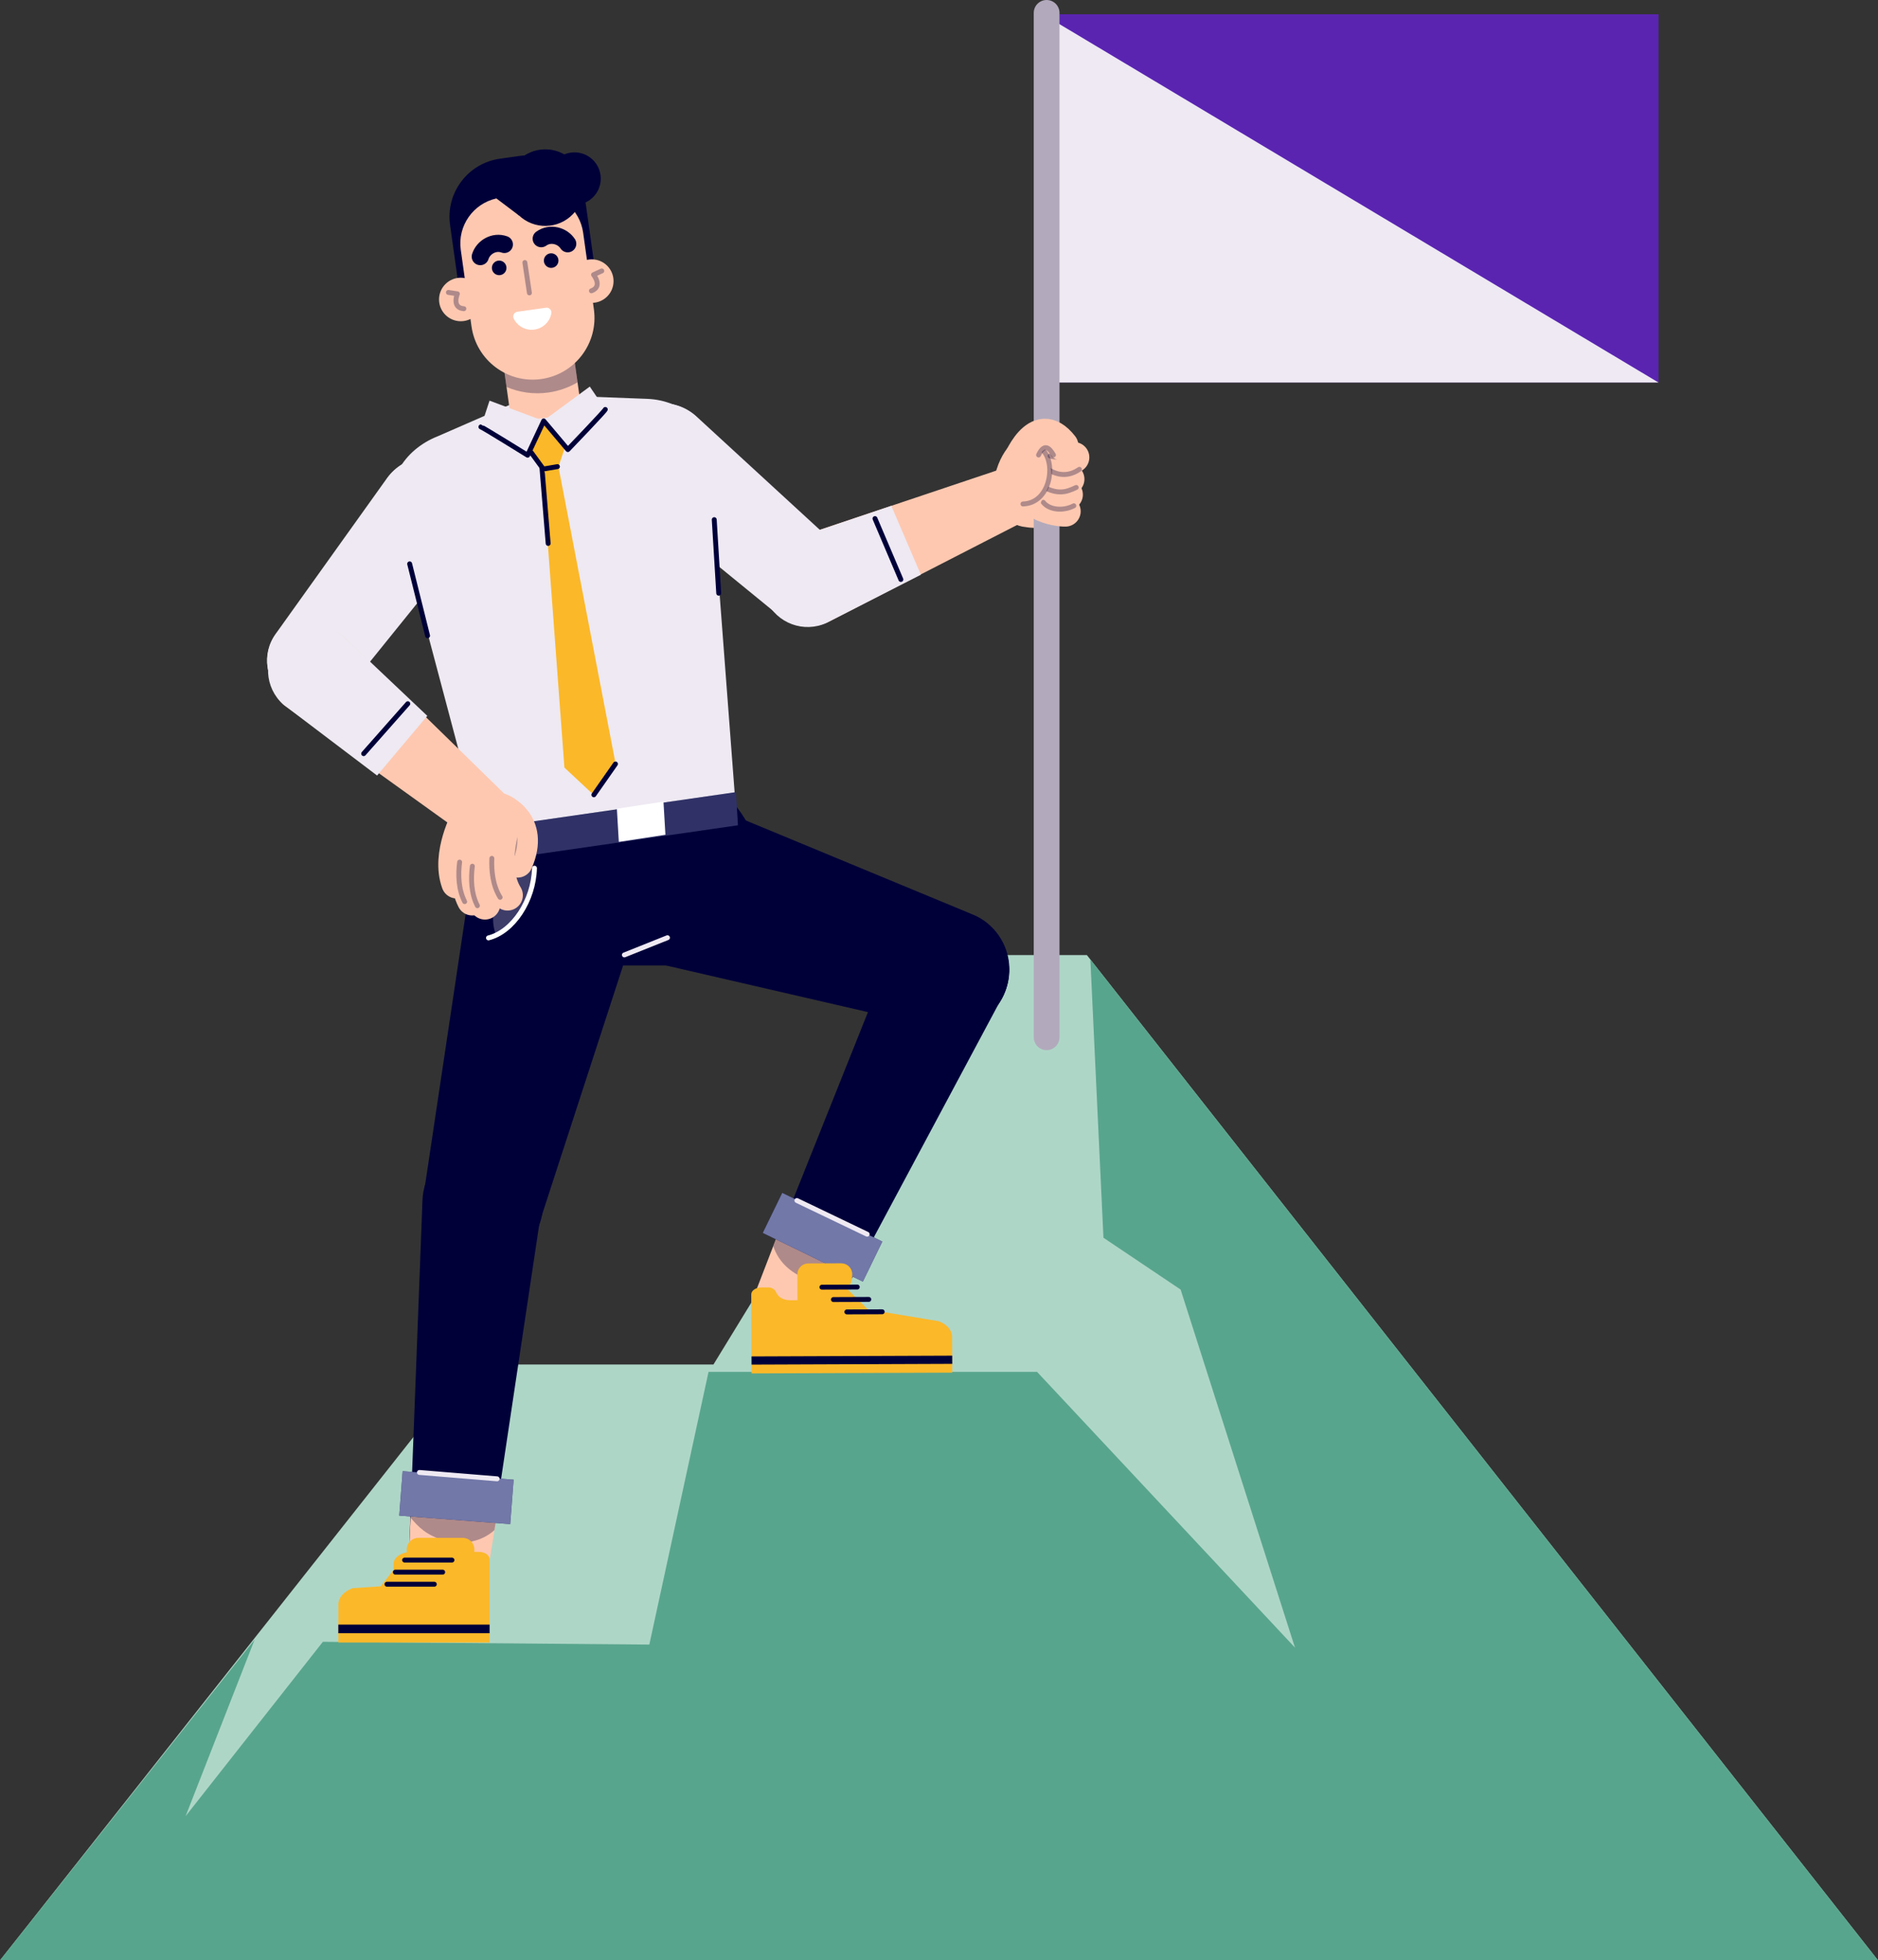 <?xml version="1.0" encoding="UTF-8"?> <svg xmlns="http://www.w3.org/2000/svg" viewBox="0 0 1532 1599.06"><rect x="0" y="0" width="1532" height="1599.06" fill="#333333" stroke="none"/><defs><style> .cls-1 { stroke-width: 14px; } .cls-1, .cls-2, .cls-3, .cls-4, .cls-5, .cls-6, .cls-7, .cls-8 { stroke-linecap: round; } .cls-1, .cls-2, .cls-3, .cls-7 { stroke: #000039; } .cls-1, .cls-2, .cls-4, .cls-5, .cls-6, .cls-7, .cls-8 { fill: none; } .cls-1, .cls-4, .cls-8 { stroke-miterlimit: 10; } .cls-2, .cls-3, .cls-5, .cls-6, .cls-7 { stroke-linejoin: round; stroke-width: 4px; } .cls-2, .cls-9 { opacity: .31; } .cls-10, .cls-9 { fill: #000039; } .cls-11, .cls-12, .cls-3, .cls-13 { fill: #eee9f2; } .cls-14 { fill: #fff; } .cls-15 { fill: #fbb829; } .cls-16 { fill: #fec8b0; } .cls-17 { fill: #aed6c7; } .cls-18 { fill: #5a24b1; } .cls-19 { fill: #58a58d; } .cls-12 { mix-blend-mode: multiply; } .cls-4 { stroke: #b2aabc; stroke-width: 21px; } .cls-5 { stroke: #fff; } .cls-6 { stroke: #eee9f2; } .cls-8 { stroke: #fec8b0; stroke-width: 25px; } .cls-20 { isolation: isolate; } .cls-21 { opacity: .62; } .cls-21, .cls-22 { fill: #b8c1ec; } .cls-22, .cls-13 { opacity: .26; } </style></defs><g class="cls-20"><g id="Layer_1" data-name="Layer 1"><g><polygon class="cls-17" points="886.64 779.06 786.34 779.06 582 1113.06 384 1113.06 0 1599.06 1532 1599.06 886.64 779.06"></polygon><polygon class="cls-19" points="889.47 782.66 900.15 1009.64 963.11 1051.92 1056.39 1343.99 846 1119.06 578 1119.06 529.7 1341.5 263.39 1339.24 151.39 1481.5 207.7 1337.5 0 1599.06 1532 1599.06 889.47 782.66"></polygon></g><path class="cls-16" d="M871.04,424.47c-16.88,9.03-34.24,5.48-34.24,5.48-15.75-1.21-26.7-17.68-25.49-33.43h0c1.21-15.75,14.95-27.54,30.7-26.33,0,0,10.62,.18,22.62,3.69,10.38,3.04,15.65,12.98,16.39,23.77,.69,9.95-1.56,22.32-9.97,26.82Z"></path><g><g><path class="cls-16" d="M863.34,387.43h0c-5.05-11-18.06-15.83-29.06-10.78l-189.75,63.66c-18.55,8.51-26.69,30.45-18.18,49h0c8.51,18.55,30.45,26.69,49,18.18l177.21-91c11-5.05,15.83-18.06,10.78-29.06Z"></path><circle class="cls-16" cx="843.56" cy="396.51" r="21.75" transform="translate(.7 794.51) rotate(-50.45)"></circle></g><g><path class="cls-11" d="M751.22,468.79l-76.91,39.3c-18.59,8.53-40.57,.37-49.1-18.22h0c-8.53-18.59-.37-40.57,18.22-49.1l83.68-28.16,24.11,56.18Z"></path><line class="cls-7" x1="713.78" y1="423.02" x2="734.89" y2="472.67"></line></g></g><g><rect class="cls-18" x="850.87" y="11.66" width="502.1" height="300.39" transform="translate(2203.84 323.7) rotate(180)"></rect><polyline class="cls-12" points="850.87 11.66 850.87 312.04 1352.97 312.04"></polyline><line class="cls-4" x1="853.79" y1="846.11" x2="853.79" y2="10.5"></line></g><ellipse class="cls-10" cx="774.38" cy="791.36" rx="48.74" ry="48.73" transform="translate(-92.7 1479.9) rotate(-84.07)"></ellipse><path class="cls-10" d="M791.95,745.32l-243.88-101.06c-37.34-9.93-76.52,12.29-87.5,49.62h0c-10.98,37.33,10.38,75.65,47.73,85.58l254.72,58.82c26.34,6.67,53.04-9.81,59.13-36.49h0c5.44-23.83-7.47-47.97-30.2-56.46Z"></path><g><g><path class="cls-10" d="M396.27,932.62c28.3,2.02,49.11,27.81,45.15,55.98l-44.42,296.23c-2.44,17.43-18.4,29.52-35.8,27.14h0c-16.39-2.24-28.51-16.62-27.99-33.2l11.41-299.36c.86-27.56,24.24-48.75,51.65-46.79h0Z"></path><path class="cls-16" d="M408.41,1217.36l-10.91,67.12c-2.54,17.54-18.7,29.78-36.26,27.47h0c-16.54-2.17-28.72-16.56-28.14-33.24l3.08-68.46,72.23,7.1Z"></path><path class="cls-9" d="M408.41,1217.36l-5.09,30.8c-10.27,9.24-25.33,12.56-40.71,8.38-14.47-3.93-21.47-10.96-28.07-19.1l1.64-27.18,72.23,7.1Z"></path></g><g><rect class="cls-10" x="326.99" y="1203.48" width="90.81" height="36.35" transform="translate(650.34 2468.18) rotate(-175.62)"></rect><rect class="cls-21" x="326.99" y="1203.48" width="90.81" height="36.35" transform="translate(650.34 2468.18) rotate(-175.62)"></rect><line class="cls-6" x1="342.15" y1="1201.1" x2="405.53" y2="1206.3"></line></g></g><g><g><path class="cls-10" d="M796.21,747.69c-25.45-12.54-56.43-.78-67.24,25.53l-111.18,278.14c-6.69,16.28,.98,34.77,17.21,41.5h0c15.28,6.33,33,.04,40.92-14.53l141.25-264.18c13.17-24.22,3.68-54.32-20.97-66.46h0Z"></path><path class="cls-16" d="M642,987.37l-24.46,63.45c-6.66,16.42,1.11,35.14,17.44,42.02h0c15.38,6.47,33.16,.2,41.07-14.49l31.89-60.65-65.93-30.33Z"></path><path class="cls-9" d="M642,987.37l-11.15,29.15c4.2,13.16,15.53,23.62,30.91,27.78,14.48,3.91,24.07,1.37,33.87-2.32l12.31-24.29-65.93-30.33Z"></path></g><g><rect class="cls-10" x="625.53" y="991.07" width="90.81" height="36.35" transform="translate(508.93 -191.79) rotate(25.93)"></rect><rect class="cls-21" x="625.53" y="991.07" width="90.81" height="36.35" transform="translate(508.93 -191.79) rotate(25.93)"></rect><line class="cls-6" x1="707.41" y1="1006.77" x2="650.07" y2="979.27"></line></g></g><ellipse class="cls-10" cx="394.27" cy="982.08" rx="48.73" ry="48.74" transform="translate(-662.33 922.63) rotate(-64.91)"></ellipse><path class="cls-10" d="M345.75,973.41l39.07-261.08c10.73-37.12,49.96-59.24,87.62-49.41h0c37.66,9.83,59.48,47.88,48.75,85l-80.86,248.6c-7.85,26.01-35.74,40.4-61.75,31.87h0c-23.22-7.62-37.26-31.13-32.82-54.98Z"></path><g><g><path class="cls-15" d="M612.85,1055.82c-.01-3.1,3.74-5.62,8.37-5.64l5.62-.03c2.75-.02,5.28,1.59,6.37,4.12,1.79,4.17,6.32,6.38,11.61,6.36l14.78-.06c6.84-.03,12.38-3.77,12.35-10.61h1.21c7.73-.02,17.56-4.08,17.58,1.08l17.21,17.08,57.8,9.6c6.51,2.48,10.9,7.15,10.92,12.52l.11,29.45-163.69,.63-.12-29.92-.05-14.03-.08-20.57Z"></path><rect class="cls-10" x="613.06" y="1106.15" width="163.7" height="6.69" transform="translate(1394.1 2216.3) rotate(179.78)"></rect><path class="cls-15" d="M673.01,1030.57h22.2v22.57c0,4.95-4.02,8.96-8.96,8.96h-26.85c-4.95,0-8.96-4.02-8.96-8.96h0c0-12.45,10.11-22.57,22.57-22.57Z" transform="translate(1349.7 2090.05) rotate(179.78)"></path></g><line class="cls-7" x1="690.82" y1="1070.15" x2="719.66" y2="1070.04"></line><line class="cls-7" x1="679.87" y1="1060.06" x2="708.71" y2="1059.95"></line><line class="cls-7" x1="670.48" y1="1049.96" x2="699.32" y2="1049.85"></line></g><g><path class="cls-15" d="M399.38,1271.8c0-3.27-3.96-5.92-8.85-5.91h-5.92c-2.9-.01-5.56,1.69-6.69,4.37-1.87,4.4-6.64,6.75-12.22,6.75h-15.58c-7.22,0-13.06-3.92-13.06-11.13l-1.28,.02c-8.15,0-14.75,4.41-14.75,9.86v4.85l-10.45,13.36-23.1,1.57c-6.85,2.64-11.46,7.58-11.46,13.24v31.05h123.38v-68.02Z"></path><rect class="cls-10" x="276" y="1325.2" width="123.38" height="7.05"></rect><path class="cls-15" d="M331.78,1263.91c0-5.22,4.23-9.45,9.45-9.45h7.98s20.33,0,20.33,0h7.98c5.22,0,9.45,4.23,9.45,9.45,0,13.14-10.65,23.79-23.79,23.79h-.75s-6.85,0-6.85,0h-3.79s-.17-.33-.17-.33c-11.25-1.89-19.83-11.67-19.83-23.46Z"></path></g><line class="cls-7" x1="354.3" y1="1292.27" x2="315.68" y2="1292.27"></line><line class="cls-7" x1="361.12" y1="1282.42" x2="322.5" y2="1282.42"></line><line class="cls-7" x1="368.69" y1="1272.58" x2="330.07" y2="1272.58"></line><g><path class="cls-10" d="M625.46,730.79c0-66.13-53.61-119.73-119.73-119.73s-119.73,53.61-119.73,119.73l.6,6.87c2.46,28.25,26.1,49.92,54.45,49.92h129.79c31.02,0,55.83-25.79,54.62-56.79h0Z"></path><line class="cls-6" x1="544.5" y1="764.9" x2="509.34" y2="778.94"></line><g><path class="cls-13" d="M407.34,728.14c-5.97,11.65-6.61,25.03-2.56,34.99,8.11-3.92,16.27-12.31,22.22-23.91,5.13-10,7.71-20.62,7.8-29.95-10.06-.78-20.99,6.24-27.47,18.87Z"></path><path class="cls-5" d="M436,708.19c-.69,26.41-17.48,51.85-37.52,56.87"></path></g></g><g><path class="cls-11" d="M374.12,380.76h0c18.57,13.6,22.61,39.68,9.02,58.26l-98.21,121.72c-12.11,16.55-35.33,20.14-51.88,8.03h0c-16.54-12.12-20.14-35.35-8.03-51.9l90.87-127.09c13.59-18.57,39.66-22.61,58.23-9.01Z"></path><ellipse class="cls-11" cx="349.7" cy="414.15" rx="41.36" ry="41.38" transform="translate(-119.58 142.89) rotate(-19.79)"></ellipse><ellipse class="cls-11" cx="254.87" cy="538.94" rx="36.85" ry="36.86" transform="translate(-167.38 118.08) rotate(-19.78)"></ellipse></g><g><path class="cls-11" d="M509.11,342.68h0c-15.39,17.12-13.98,43.46,3.13,58.84l121.1,98.93c15.25,13.71,38.71,12.46,52.42-2.79h0c13.71-15.25,12.46-38.72-2.79-52.42l-115.02-105.7c-17.11-15.38-43.46-13.98-58.84,3.13Z"></path><circle class="cls-11" cx="539.87" cy="370.33" r="41.37" transform="translate(-113.91 404.58) rotate(-37.45)"></circle><circle class="cls-11" cx="658.29" cy="472.97" r="36.85" transform="translate(-151.9 498.19) rotate(-37.48)"></circle></g><g><g><path class="cls-11" d="M566.07,669.42l-133.65,23.31c-19,3.31-33.98,3.32-40.73-14.75l-67.94-255.9c-12.05-27.65,5.66-55.33,33.37-66.22l77.98-34.02,93.05,3.52c30.49,1.24,54.7,24.1,50.91,54.13l20.28,267.71c-.33,19.21-14.34,18.93-33.27,22.23Z"></path><line class="cls-7" x1="586.3" y1="483.89" x2="582.65" y2="423.89"></line></g><g><polygon class="cls-10" points="601.98 673.19 391.7 703.54 390.11 676.49 600.39 646.15 601.98 673.19"></polygon><polygon class="cls-22" points="601.98 673.19 391.7 703.54 390.11 676.49 600.39 646.15 601.98 673.19"></polygon></g><polygon class="cls-14" points="542.82 680.92 504.81 686.74 503.22 659.69 541.23 653.87 542.82 680.92"></polygon><line class="cls-7" x1="348.81" y1="518.57" x2="334.18" y2="459.94"></line></g><g><rect class="cls-16" x="413.31" y="260.84" width="57.9" height="106.95" rx="28.95" ry="28.95" transform="translate(-39.36 64.46) rotate(-7.98)"></rect><path class="cls-9" d="M434.83,261.35h0c-15.83,2.22-26.87,16.86-24.65,32.69l3.03,21.61c10.4,4.45,22.11,6.21,34.13,4.53h0c8.68-1.22,16.71-4.12,23.8-8.33l-3.62-25.85c-2.22-15.83-16.86-26.87-32.69-24.65Z"></path></g><g><path class="cls-10" d="M416.89,127.66h16.45c26.37,0,47.78,21.41,47.78,47.78v48.22c0,19.69-15.98,35.67-35.67,35.67h-40.68c-19.69,0-35.67-15.98-35.67-35.67v-48.22c0-26.37,21.41-47.78,47.78-47.78Z" transform="translate(-22.75 60.91) rotate(-7.98)"></path><path class="cls-16" d="M437.69,157.42l-14.02,18.58-18.73-14.13c-18.96,4.22-31.8,22.37-29.06,41.93l8.76,62.47c3.87,27.57,29.35,46.78,56.91,42.92h0c27.57-3.87,46.78-29.35,42.92-56.91l-8.76-62.47c-2.68-19.08-19.22-32.79-38.02-32.39Z"></path><g><path class="cls-10" d="M444.83,121.8h0c17.24,0,31.24,14,31.24,31.24v31.24h-31.24c-17.24,0-31.24-14-31.24-31.24h0c0-17.24,14-31.24,31.24-31.24Z" transform="translate(863.59 -61.28) rotate(133.91)"></path><path class="cls-10" d="M468.64,124.26h0c11.83,0,21.43,9.6,21.43,21.43v21.43h-21.43c-11.83,0-21.43-9.6-21.43-21.43h0c0-11.83,9.6-21.43,21.43-21.43Z" transform="translate(898.62 -90.88) rotate(133.91)"></path></g><g><circle class="cls-16" cx="375.9" cy="244.29" r="17.75"></circle><path class="cls-2" d="M365.78,238.54l7.33,1.12s-4.85,11.43,5.29,12.16"></path></g><g><circle class="cls-16" cx="482.76" cy="229.3" r="17.75"></circle><path class="cls-2" d="M490.92,220.99l-6.73,3.09s7.81,9.66-1.74,13.15"></path></g></g><g><path class="cls-14" d="M422.04,254.31c-2.65,.37-4.14,3.23-2.95,5.63,3.04,6.12,9.75,9.91,16.89,8.9,7.14-1,12.55-6.48,13.79-13.21,.49-2.63-1.74-4.97-4.39-4.6l-23.34,3.27Z"></path><g><circle class="cls-10" cx="407.21" cy="218.52" r="5.95"></circle><circle class="cls-10" cx="449.62" cy="212.57" r="5.95"></circle></g><g><path class="cls-1" d="M391.79,209.32c2.29-7.49,11.08-13.02,19.64-9.92"></path><path class="cls-1" d="M463.12,198.84c-4.27-6.57-14.23-9.47-21.61-4.14"></path></g><line class="cls-2" x1="431.87" y1="238.92" x2="428.16" y2="214.15"></line></g><g><polygon class="cls-15" points="455.42 380 442.3 381.84 460.43 626.13 484.48 648.57 501.68 620.35 455.42 380"></polygon><line class="cls-7" x1="484.45" y1="648.33" x2="502.07" y2="623.16"></line><line class="cls-7" x1="442.11" y1="381.63" x2="447.17" y2="443.29"></line></g><g><polygon class="cls-15" points="450.8 394.75 461.02 364.52 443.86 345.3 433.25 368.41 450.8 394.75"></polygon><path class="cls-11" d="M443.23,343.24l37.9-27.9,12.65,18.66c-.63,1.64-30.54,32.72-30.54,32.72l-19.71-23.36-13.1,27.96s-37.25-23.09-38.12-23.09l7.03-21.42,43.88,16.43Z"></path><path class="cls-3" d="M493.78,334c-.63,1.64-30.54,32.72-30.54,32.72l-19.71-23.36-13.1,27.96s-37.25-23.09-38.12-23.09"></path><polyline class="cls-7" points="433.34 369.12 443.17 382.6 454.73 380.63"></polyline></g><g><g><path class="cls-16" d="M425.45,690.37h0c-8.06,9.03-21.92,9.8-30.94,1.74l-162.57-116.74c-15.22-13.6-16.53-36.96-2.93-52.18h0c13.6-15.22,36.96-16.53,52.18-2.93l142.53,139.18c9.02,8.06,9.8,21.92,1.74,30.94Z"></path><circle class="cls-16" cx="409.23" cy="675.87" r="21.76" transform="translate(-304.64 337.26) rotate(-33.43)"></circle></g><g><path class="cls-11" d="M348.58,583.94l-68.22-64.58c-15.25-13.63-38.66-12.31-52.28,2.94h0c-13.63,15.25-12.31,38.66,2.94,52.29l76.59,58.03,40.97-48.69Z"></path><line class="cls-7" x1="296.66" y1="614.76" x2="332.67" y2="574.02"></line></g></g><g><path class="cls-8" d="M380.64,666.6s-16.77,30.07-8.1,53.78"></path><path class="cls-16" d="M369.91,700.72c-7.35-10.94-.74-35.76-.74-35.76,1.43-13.74,13.74-23.73,27.48-22.29h0c13.74,1.43,23.73,13.74,22.29,27.48,0,0-.41,9.29-3.77,19.69-2.9,9-11.73,13.37-21.18,13.76-8.72,.36-21.21,1.41-24.09-2.88Z"></path><g><path class="cls-8" d="M408.65,659.63s27.94,10.82,13.57,43.74"></path><path class="cls-2" d="M418.95,678.52c1.7,5.1,1.68,12.08-1.84,21.65"></path></g><g><path class="cls-8" d="M386.63,679.88s-12.93,31.91-1.4,54.37"></path><path class="cls-2" d="M374.94,703.22c-1.3,10.16-1.06,22.15,4.12,32.24"></path></g><g><path class="cls-8" d="M397.01,683.22s-12.93,31.91-1.4,54.37"></path><path class="cls-2" d="M385.33,706.57c-1.3,10.16-1.06,22.15,4.12,32.24"></path></g><g><path class="cls-8" d="M410.95,675.95s-10.26,32.86,3.07,54.3"></path><path class="cls-2" d="M401.23,700.18c-.46,10.23,.76,22.17,6.75,31.8"></path></g></g><g><path class="cls-8" d="M869.08,417.06s-8.36,.27-18.66-4.21"></path><g><path class="cls-8" d="M870.87,403.45s-17.96,12.5-33.53-8.89"></path><path class="cls-2" d="M876,412.57c-8.48,4.44-19.94,3.58-24.97-2.84"></path></g><g><path class="cls-8" d="M872.14,390.84s-17.96,12.65-33.53-8.73"></path><path class="cls-2" d="M877.95,397.62c-8.54,4.05-14.85,5.82-27-.42"></path></g><g><path class="cls-8" d="M876.14,373.1s-16.84,15.22-32.91-5.62"></path><path class="cls-2" d="M880.54,382.82c-8.79,6-17.58,5.35-26.03-.19"></path></g><path class="cls-2" d="M856.6,371.92s9.68,3.62,16.36-3.82"></path></g><g><path class="cls-16" d="M827.01,360.89c15.92-7.88,24.25,7.19,24.25,7.19,3.5,8.18,10.45,16.94,3.02,30.88l-1.06,2.58c-7.43,13.93-10.79,27.02-28.42,21.01,0,0-8.35-5.2-11.85-12.29-4.91-9.94-3.09-17.35,.12-27.6,3.46-11.05,9.73-19.68,13.94-21.76Z"></path><path class="cls-2" d="M834.47,411.08c21.55-.53,27.02-30.97,17.14-42.94"></path></g><g><path class="cls-8" d="M829.43,378.88s15.92-43.42,37.79-15.36"></path><path class="cls-2" d="M847.22,371.14c5.02-10.62,9.34-4.81,12.14-.03"></path></g></g></g></svg> 